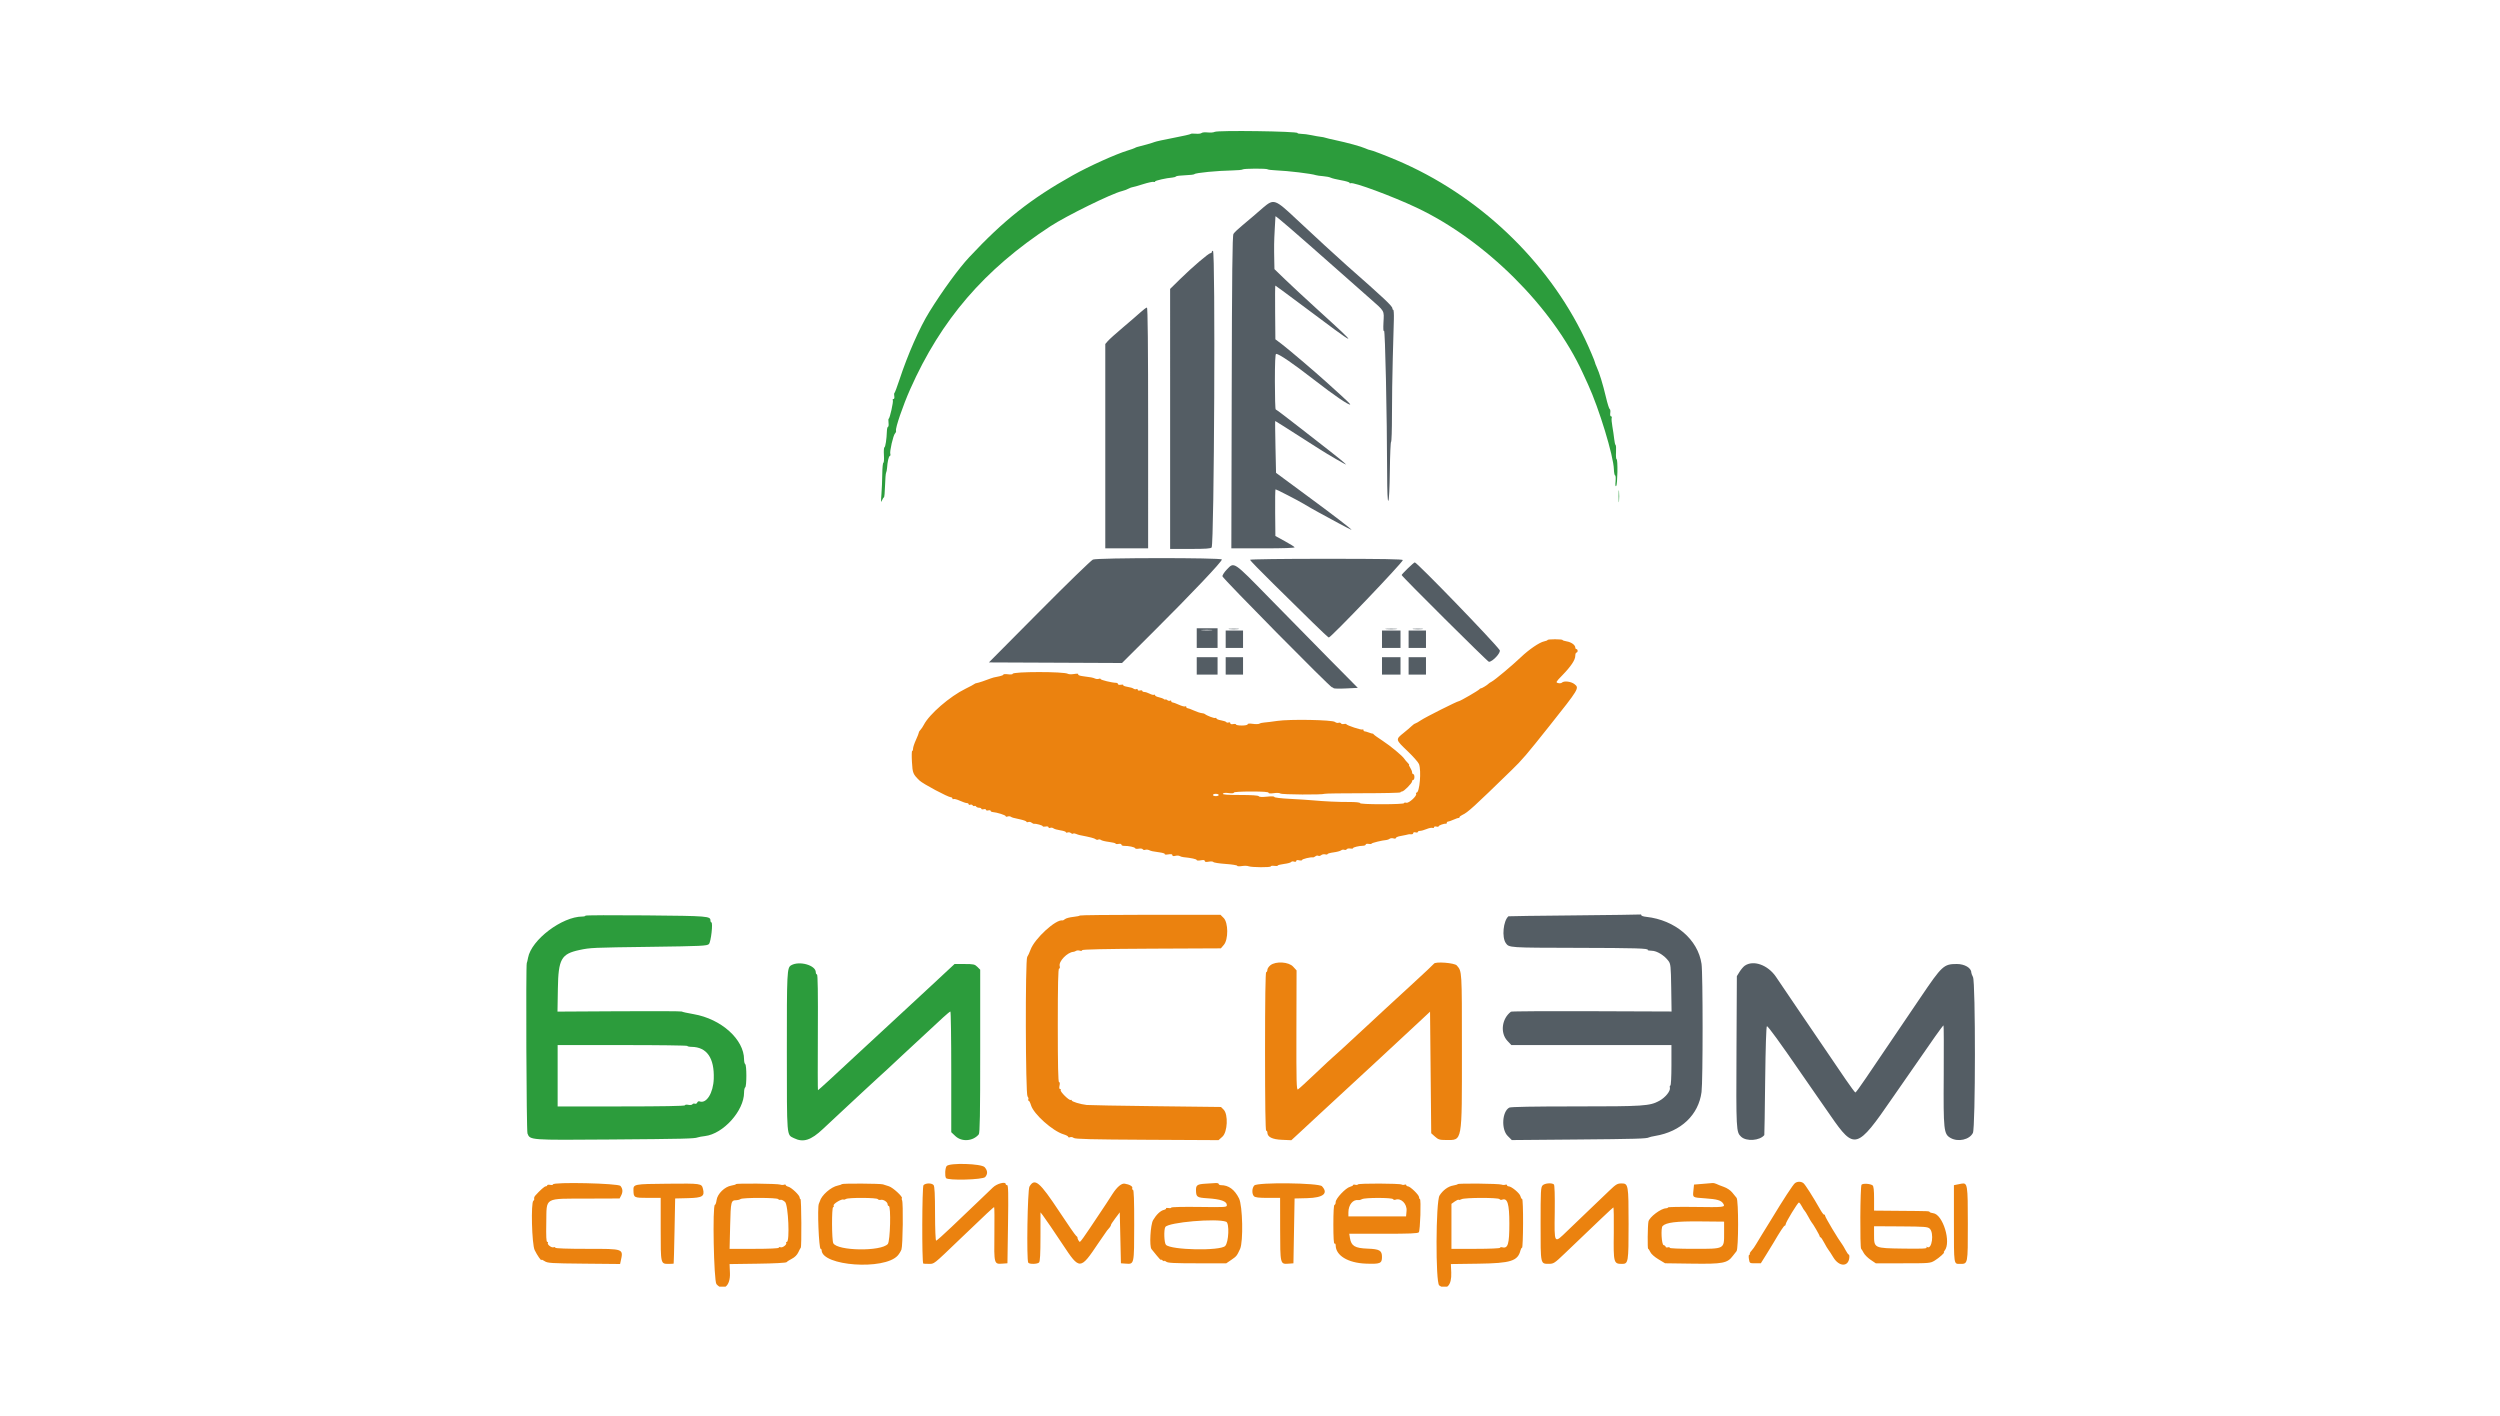 <?xml version="1.0" encoding="UTF-8"?> <svg xmlns="http://www.w3.org/2000/svg" xmlns:xlink="http://www.w3.org/1999/xlink" version="1.1" id="Слой_1" x="0px" y="0px" width="216px" height="122.333px" viewBox="-54.5 -11.167 216 122.333" xml:space="preserve"> <g> <defs> <rect id="SVGID_1_" x="-9.221" width="125.441" height="100"></rect> </defs> <clipPath id="SVGID_2_"> <use xlink:href="#SVGID_1_" overflow="visible"></use> </clipPath> <g clip-path="url(#SVGID_2_)"> <path fill="#545D64" d="M54.631,6.776c-0.375,0.315-0.771,0.658-0.881,0.762c-0.11,0.103-0.506,0.437-0.879,0.741 c-0.374,0.305-0.734,0.647-0.801,0.764c-0.092,0.161-0.128,3.401-0.151,13.689l-0.031,13.479h2.764 c1.739,0,2.74-0.035,2.703-0.096c-0.033-0.053-0.42-0.294-0.86-0.534l-0.802-0.439l-0.02-2.016 c-0.012-1.109,0.004-2.017,0.033-2.017c0.079,0,1.977,0.979,2.396,1.235c0.192,0.117,0.484,0.289,0.65,0.381 c0.164,0.092,0.457,0.255,0.649,0.363c0.878,0.492,2.813,1.522,2.86,1.522c0.104,0-1.521-1.247-4.11-3.151 c-0.66-0.486-1.47-1.083-1.801-1.328l-0.601-0.444l-0.049-2.24c-0.027-1.232-0.037-2.24-0.02-2.24 c0.016,0.001,0.354,0.21,0.75,0.466c0.738,0.479,1.553,0.998,2.17,1.386c0.192,0.12,0.605,0.384,0.916,0.583 c0.699,0.451,2.285,1.37,2.285,1.325c0-0.037-0.877-0.763-1.398-1.158c-0.182-0.138-1.293-1.005-2.471-1.926 c-1.177-0.922-2.172-1.676-2.211-1.676c-0.04,0-0.072-1.08-0.072-2.4c0-1.623,0.034-2.401,0.105-2.401 c0.254,0,1.436,0.809,3.295,2.251c1.742,1.352,3.016,2.22,3.113,2.123c0.021-0.021-0.334-0.372-0.786-0.78 s-1.05-0.947-1.325-1.198c-0.893-0.812-3.287-2.848-3.831-3.257l-0.529-0.397l-0.021-2.321c-0.012-1.276-0.004-2.321,0.018-2.321 s0.989,0.712,2.15,1.583c5.263,3.944,5.311,3.957,1.361,0.365c-0.963-0.876-2.164-1.992-2.669-2.48l-0.919-0.888l-0.013-0.615 c-0.028-1.348-0.022-1.759,0.037-2.813C55.672,8.053,55.7,7.543,55.7,7.523c0-0.084,1.554,1.258,5.595,4.831 c0.746,0.661,1.883,1.664,2.525,2.23c1.355,1.194,1.266,1.035,1.211,2.121c-0.027,0.543-0.01,0.803,0.051,0.717 c0.094-0.135,0.255,7.246,0.266,12.258c0.004,1.68,0.039,2.487,0.105,2.421c0.06-0.06,0.111-1.107,0.13-2.596 c0.017-1.373,0.065-2.496,0.107-2.496s0.077-1.047,0.076-2.326s0.03-3.474,0.07-4.876c0.039-1.403,0.081-2.923,0.094-3.377 c0.013-0.453-0.011-0.824-0.052-0.825c-0.041,0-0.076-0.058-0.076-0.128c0-0.197-0.691-0.849-3.903-3.673 c-0.694-0.61-3.005-2.735-4.349-3.998C55.65,6.019,55.564,5.989,54.631,6.776z M50.199,10.604c0,0.055-0.051,0.101-0.113,0.101 c-0.157,0-1.566,1.203-2.613,2.231l-0.875,0.86l0.001,11.233v11.232h1.753c1.334,0,1.772-0.031,1.835-0.131 c0.221-0.354,0.332-25.627,0.113-25.627C50.244,10.504,50.199,10.549,50.199,10.604z M44.018,15.834 c-0.259,0.236-0.944,0.828-1.521,1.314c-0.578,0.486-1.151,1.003-1.275,1.146l-0.225,0.261l0,8.828l0,8.827h1.851h1.851V25.809 c0-7.154-0.033-10.403-0.104-10.403C44.535,15.405,44.276,15.599,44.018,15.834z M39.929,37.18 c-0.156,0.065-2.242,2.091-4.635,4.502l-4.352,4.384l5.75,0.025l5.75,0.026l2.687-2.677c3.331-3.318,5.987-6.122,5.939-6.268 C51.015,37.011,40.32,37.018,39.929,37.18z M53.5,37.2c0,0.048,0.908,0.982,2.02,2.076c1.111,1.093,2.625,2.584,3.367,3.313 c0.74,0.729,1.381,1.326,1.422,1.326c0.189,0,6.395-6.492,6.395-6.69c0-0.082-1.803-0.112-6.602-0.112 C56.367,37.112,53.5,37.15,53.5,37.2z M67.127,37.949c-0.289,0.282-0.526,0.538-0.525,0.566c0.004,0.112,7.434,7.499,7.541,7.499 c0.32-0.002,1.066-0.813,0.928-1.011c-0.516-0.734-7.162-7.604-7.334-7.58C67.691,37.431,67.417,37.667,67.127,37.949z M51.499,38.037c-0.225,0.233-0.395,0.5-0.379,0.592c0.033,0.191,9.308,9.587,9.464,9.587c0.057,0,0.116,0.034,0.135,0.075 s0.498,0.053,1.064,0.024l1.033-0.05l-2.434-2.459c-1.338-1.353-3.693-3.75-5.234-5.327C52.04,37.301,52.141,37.368,51.499,38.037 z M48.898,43.965v0.851h0.9h0.9v-0.851v-0.851h-0.9h-0.9V43.965z M51.724,43.188c0.207,0.021,0.544,0.021,0.75,0 c0.207-0.021,0.038-0.04-0.375-0.04C51.687,43.147,51.518,43.166,51.724,43.188z M65.279,43.188c0.232,0.021,0.615,0.021,0.85,0 s0.043-0.038-0.425-0.038S65.045,43.166,65.279,43.188z M67.629,43.188c0.207,0.021,0.545,0.021,0.75,0 c0.207-0.021,0.038-0.04-0.374-0.04C67.592,43.147,67.424,43.166,67.629,43.188z M50.176,43.287 c-0.205,0.021-0.565,0.021-0.8,0.001c-0.235-0.021-0.067-0.039,0.373-0.04C50.189,43.248,50.381,43.266,50.176,43.287z M51.399,44.064v0.751h0.75h0.75v-0.751v-0.75h-0.75h-0.75V44.064z M64.904,44.064v0.751h0.8h0.8v-0.751v-0.75h-0.8h-0.8V44.064z M67.204,44.064v0.751h0.751h0.75v-0.751v-0.75h-0.75h-0.751V44.064z M48.898,46.365v0.751h0.9h0.9v-0.751v-0.75h-0.9h-0.9V46.365 z M51.399,46.365v0.751h0.75h0.75v-0.751v-0.75h-0.75h-0.75V46.365z M64.904,46.365v0.751h0.8h0.8v-0.751v-0.75h-0.8h-0.8V46.365z M67.204,46.365v0.751h0.751h0.75v-0.751v-0.75h-0.75h-0.751V46.365z M81.509,67.923C78.4,67.952,75.846,67.986,75.83,68 c-0.448,0.389-0.587,1.813-0.226,2.319c0.282,0.397,0.255,0.396,6.138,0.408c5.106,0.011,6.212,0.044,6.127,0.184 c-0.021,0.034,0.137,0.064,0.35,0.067c0.434,0.005,1.08,0.4,1.434,0.877c0.193,0.262,0.211,0.435,0.24,2.327l0.031,2.045 l-6.894-0.026c-3.791-0.014-6.933,0.004-6.983,0.042c-0.799,0.602-0.947,1.843-0.303,2.525l0.336,0.358h6.916h6.916v1.75 c0,0.979-0.041,1.75-0.092,1.75c-0.049,0-0.068,0.08-0.043,0.178c0.073,0.283-0.382,0.852-0.918,1.143 c-0.824,0.447-1.336,0.48-7.24,0.48c-3.599,0-5.592,0.036-5.717,0.104c-0.623,0.333-0.71,1.877-0.139,2.447l0.357,0.357 l5.47-0.047c5.278-0.045,6.192-0.071,6.382-0.185c0.049-0.028,0.289-0.085,0.535-0.126c2.225-0.369,3.75-1.813,4.006-3.796 c0.123-0.933,0.121-10.225,0-11.063c-0.307-2.117-2.28-3.799-4.777-4.07c-0.234-0.025-0.426-0.086-0.426-0.137 c0-0.049-0.033-0.079-0.074-0.066C87.194,67.858,84.617,67.893,81.509,67.923z M96.244,72.273 c-0.117,0.082-0.318,0.318-0.447,0.525l-0.233,0.375l-0.031,6.252c-0.035,7.088-0.028,7.221,0.401,7.622 c0.455,0.425,1.607,0.343,2.002-0.143c0.012-0.015,0.046-2.131,0.074-4.703c0.035-2.919,0.092-4.687,0.151-4.702 c0.091-0.022,1.111,1.383,3.104,4.278c0.439,0.64,1.002,1.451,1.25,1.804c0.246,0.353,0.765,1.098,1.15,1.654 c2.057,2.979,2.279,2.914,5.334-1.53c0.67-0.978,2.926-4.224,3.686-5.304c0.376-0.535,0.705-0.974,0.734-0.975 c0.026-0.002,0.035,1.922,0.02,4.274c-0.033,4.811,0,5.114,0.589,5.452c0.653,0.373,1.638,0.152,1.931-0.433 c0.227-0.456,0.235-13.032,0.008-13.466c-0.08-0.155-0.146-0.333-0.147-0.396c-0.002-0.396-0.577-0.735-1.245-0.735 c-1.129,0-1.281,0.141-3.113,2.851c-0.705,1.046-1.879,2.779-2.609,3.852c-0.729,1.072-1.698,2.502-2.152,3.176 s-0.855,1.226-0.895,1.226c-0.037,0-0.412-0.507-0.836-1.126c-1.752-2.564-2.758-4.043-4.201-6.176 c-0.838-1.238-1.66-2.453-1.829-2.701C98.24,72.197,96.984,71.755,96.244,72.273z"></path> <path fill="#EB820F" d="M79.209,44.127c0,0.034-0.137,0.09-0.303,0.123c-0.393,0.079-1.303,0.699-1.999,1.363 c-0.743,0.709-2.245,1.967-2.524,2.113c-0.125,0.065-0.249,0.147-0.276,0.182c-0.083,0.103-0.593,0.412-0.663,0.401 c-0.035-0.006-0.092,0.029-0.126,0.078c-0.071,0.104-1.667,1.028-1.773,1.028c-0.138,0-2.892,1.385-3.272,1.645 c-0.212,0.145-0.435,0.271-0.495,0.283c-0.062,0.013-0.204,0.113-0.316,0.225c-0.113,0.11-0.423,0.375-0.688,0.588 c-0.711,0.568-0.709,0.574,0.312,1.547c0.499,0.476,0.956,0.991,1.015,1.146c0.217,0.57,0.055,2.469-0.211,2.469 c-0.052,0-0.068,0.042-0.037,0.092c0.104,0.168-0.621,0.838-0.844,0.78c-0.111-0.029-0.201-0.013-0.201,0.038 s-0.832,0.09-1.901,0.09c-1.181,0-1.901-0.037-1.901-0.098c0-0.059-0.383-0.098-0.925-0.096c-0.985,0.004-2.115-0.049-3.176-0.145 c-0.357-0.033-1.247-0.09-1.976-0.127c-0.736-0.036-1.326-0.108-1.326-0.162c0-0.059-0.249-0.069-0.639-0.027 c-0.419,0.045-0.664,0.031-0.707-0.039c-0.042-0.068-0.625-0.106-1.617-0.106c-1.117,0-1.531-0.032-1.481-0.112 c0.044-0.07,0.23-0.09,0.506-0.051c0.26,0.035,0.438,0.02,0.438-0.039c0-0.06,0.586-0.098,1.5-0.098c0.991,0,1.5,0.035,1.5,0.105 c0,0.069,0.157,0.083,0.451,0.039c0.256-0.039,0.504-0.025,0.575,0.03c0.124,0.099,3.632,0.122,3.825,0.024 c0.055-0.027,1.551-0.049,3.326-0.049c1.773,0,3.226-0.034,3.226-0.076c0-0.041,0.059-0.074,0.13-0.074 c0.162,0,0.87-0.716,0.87-0.88c0-0.066,0.046-0.121,0.101-0.121s0.1-0.112,0.1-0.25s-0.045-0.25-0.1-0.25 s-0.101-0.069-0.101-0.153s-0.072-0.265-0.161-0.4s-0.135-0.246-0.1-0.246c0.033,0-0.023-0.085-0.128-0.189 c-0.104-0.104-0.228-0.25-0.274-0.325c-0.165-0.263-1.191-1.116-1.888-1.571c-0.386-0.251-0.728-0.496-0.761-0.545 c-0.034-0.048-0.079-0.08-0.101-0.072c-0.021,0.01-0.165-0.032-0.32-0.091s-0.323-0.106-0.375-0.106s-0.093-0.049-0.093-0.106 c0-0.059-0.041-0.081-0.091-0.05c-0.096,0.059-1.34-0.352-1.39-0.459c-0.018-0.035-0.113-0.043-0.215-0.017 c-0.101,0.026-0.213,0.001-0.248-0.056c-0.035-0.059-0.131-0.079-0.213-0.049c-0.081,0.032-0.219-0.002-0.306-0.073 c-0.223-0.185-3.915-0.251-4.991-0.089c-0.44,0.065-0.936,0.127-1.102,0.137c-0.164,0.008-0.359,0.053-0.432,0.099 s-0.332,0.054-0.575,0.017c-0.288-0.043-0.443-0.029-0.443,0.039c0,0.061-0.214,0.106-0.5,0.106c-0.275,0-0.5-0.038-0.5-0.085 c0-0.049-0.113-0.065-0.25-0.039c-0.157,0.03-0.25,0.002-0.25-0.074c0-0.067-0.065-0.098-0.147-0.066 c-0.081,0.031-0.171,0.018-0.201-0.031c-0.029-0.047-0.233-0.117-0.453-0.154s-0.399-0.111-0.399-0.164 c0-0.054-0.042-0.071-0.093-0.039c-0.083,0.051-0.775-0.214-0.908-0.346c-0.028-0.028-0.153-0.062-0.28-0.075 s-0.428-0.115-0.67-0.225c-0.242-0.111-0.487-0.201-0.545-0.201s-0.105-0.047-0.105-0.105s-0.044-0.079-0.097-0.046 c-0.053,0.032-0.298-0.032-0.544-0.145s-0.495-0.204-0.554-0.204c-0.058,0-0.105-0.047-0.105-0.105s-0.046-0.077-0.104-0.042 c-0.058,0.036-0.17,0.011-0.25-0.056c-0.08-0.067-0.146-0.088-0.146-0.047s-0.057,0.029-0.125-0.026 c-0.069-0.056-0.271-0.132-0.45-0.17c-0.179-0.038-0.325-0.113-0.325-0.168c0-0.054-0.041-0.072-0.09-0.042 c-0.049,0.03-0.218-0.012-0.375-0.094c-0.157-0.082-0.364-0.149-0.46-0.149c-0.096-0.001-0.175-0.042-0.175-0.092 s-0.09-0.067-0.201-0.038c-0.116,0.03-0.2,0.003-0.2-0.065c0-0.064-0.045-0.09-0.1-0.056c-0.055,0.034-0.156,0.026-0.225-0.017 c-0.149-0.093-0.226-0.116-0.648-0.195c-0.178-0.033-0.304-0.094-0.279-0.136c0.025-0.04-0.065-0.053-0.201-0.026 c-0.137,0.026-0.248,0-0.248-0.059s-0.079-0.106-0.175-0.108c-0.343-0.005-1.326-0.244-1.326-0.323 c0-0.044-0.068-0.055-0.15-0.022s-0.229,0.022-0.325-0.021c-0.194-0.086-0.353-0.117-1.05-0.204 c-0.282-0.035-0.45-0.101-0.412-0.16c0.041-0.065-0.081-0.077-0.347-0.032c-0.225,0.038-0.466,0.032-0.538-0.014 c-0.317-0.204-4.78-0.203-4.78,0.002c0,0.05-0.18,0.067-0.4,0.037c-0.22-0.029-0.4-0.018-0.4,0.025 c0,0.044-0.146,0.108-0.325,0.144c-0.501,0.099-0.613,0.126-0.775,0.191c-0.402,0.161-1.067,0.383-1.201,0.399 c-0.083,0.009-0.172,0.045-0.2,0.078c-0.027,0.033-0.375,0.22-0.772,0.414c-1.355,0.664-3.122,2.193-3.598,3.113 c-0.086,0.167-0.219,0.365-0.294,0.44c-0.076,0.075-0.138,0.178-0.138,0.228c0,0.049-0.112,0.336-0.25,0.637 s-0.25,0.639-0.25,0.752c0,0.114-0.034,0.207-0.075,0.207c-0.041,0-0.051,0.424-0.021,0.943c0.055,0.973,0.089,1.057,0.652,1.607 c0.293,0.286,2.469,1.445,2.721,1.449c0.069,0,0.125,0.049,0.125,0.107s0.044,0.079,0.097,0.046 c0.053-0.032,0.299,0.032,0.544,0.144c0.246,0.112,0.518,0.205,0.604,0.205c0.085,0,0.155,0.043,0.155,0.097 s0.063,0.072,0.14,0.043c0.077-0.03,0.17-0.005,0.207,0.055c0.037,0.06,0.106,0.085,0.153,0.056 c0.047-0.029,0.114-0.008,0.149,0.049c0.035,0.055,0.15,0.102,0.257,0.102c0.106,0,0.194,0.04,0.194,0.09 c0,0.051,0.09,0.067,0.2,0.039c0.11-0.029,0.2-0.008,0.2,0.05c0,0.056,0.09,0.079,0.2,0.05s0.2-0.012,0.2,0.037 c0,0.051,0.079,0.098,0.175,0.105c0.379,0.031,1.125,0.268,1.125,0.356c0,0.052,0.072,0.065,0.16,0.032 c0.087-0.033,0.211-0.027,0.275,0.012c0.135,0.084,0.149,0.088,0.841,0.24c0.289,0.063,0.525,0.152,0.525,0.199 c0,0.045,0.068,0.057,0.151,0.025c0.083-0.033,0.213-0.008,0.29,0.057c0.076,0.063,0.177,0.106,0.224,0.098 c0.156-0.031,0.735,0.134,0.735,0.208c0,0.04,0.113,0.052,0.25,0.026c0.143-0.027,0.25-0.002,0.25,0.061 c0,0.06,0.068,0.082,0.151,0.051c0.084-0.033,0.207-0.013,0.275,0.043c0.068,0.057,0.337,0.135,0.599,0.173 c0.261,0.039,0.475,0.11,0.475,0.157s0.069,0.059,0.152,0.027c0.083-0.033,0.211-0.009,0.284,0.052 c0.073,0.061,0.161,0.083,0.194,0.049c0.033-0.034,0.142-0.025,0.241,0.019c0.098,0.045,0.247,0.094,0.329,0.109 c0.908,0.176,1.27,0.27,1.371,0.354c0.066,0.055,0.169,0.069,0.229,0.032c0.06-0.036,0.163-0.022,0.229,0.032 c0.066,0.055,0.38,0.131,0.696,0.17s0.575,0.105,0.575,0.146s0.112,0.053,0.25,0.026c0.145-0.028,0.25-0.001,0.25,0.063 c0,0.062,0.102,0.109,0.225,0.106c0.398-0.006,0.924,0.105,0.958,0.203c0.018,0.053,0.159,0.07,0.313,0.039s0.31-0.008,0.346,0.05 s0.131,0.081,0.212,0.05c0.081-0.031,0.226-0.021,0.322,0.021c0.204,0.092,0.311,0.115,0.948,0.203 c0.26,0.036,0.451,0.102,0.423,0.146s0.108,0.057,0.302,0.024c0.244-0.04,0.352-0.019,0.352,0.067 c0,0.082,0.084,0.102,0.255,0.059c0.14-0.034,0.309-0.028,0.375,0.014c0.066,0.043,0.21,0.087,0.321,0.098 c0.679,0.068,1.15,0.17,1.15,0.25c0,0.05,0.157,0.062,0.35,0.025c0.245-0.046,0.35-0.029,0.35,0.057 c0,0.085,0.104,0.104,0.342,0.059c0.188-0.035,0.369-0.021,0.401,0.031c0.033,0.052,0.509,0.127,1.059,0.166 c0.549,0.038,1,0.11,1,0.158c0,0.049,0.178,0.061,0.396,0.025c0.218-0.035,0.477-0.029,0.575,0.013 c0.252,0.106,1.93,0.118,1.93,0.013c0-0.048,0.135-0.067,0.3-0.043c0.165,0.023,0.301,0.012,0.301-0.027s0.246-0.102,0.548-0.14 s0.575-0.112,0.608-0.165c0.033-0.055,0.146-0.07,0.252-0.037c0.115,0.037,0.191,0.014,0.191-0.057c0-0.075,0.09-0.096,0.25-0.055 c0.138,0.034,0.25,0.021,0.25-0.026c0-0.085,0.752-0.266,0.936-0.227c0.047,0.011,0.146-0.032,0.221-0.094 s0.185-0.081,0.244-0.045c0.061,0.036,0.174,0.013,0.254-0.054s0.236-0.097,0.346-0.068c0.111,0.029,0.201,0.019,0.201-0.025 c0-0.042,0.235-0.108,0.523-0.146c0.287-0.038,0.579-0.116,0.648-0.174c0.069-0.059,0.193-0.08,0.274-0.049 c0.081,0.032,0.177,0.01,0.213-0.048s0.173-0.085,0.304-0.06s0.238,0.012,0.238-0.029c0-0.08,0.511-0.205,0.875-0.213 c0.124-0.004,0.225-0.051,0.225-0.106s0.113-0.08,0.25-0.054c0.139,0.026,0.251,0.017,0.251-0.021c0-0.063,0.931-0.291,1.3-0.318 c0.083-0.007,0.205-0.055,0.271-0.106c0.066-0.052,0.212-0.065,0.325-0.03c0.112,0.036,0.205,0.022,0.205-0.03 c0-0.052,0.146-0.124,0.324-0.159c0.18-0.035,0.416-0.082,0.525-0.104c0.111-0.021,0.223-0.047,0.25-0.059 c0.028-0.011,0.129-0.012,0.226-0.002s0.175-0.035,0.175-0.1c0-0.069,0.084-0.097,0.2-0.066c0.11,0.029,0.2,0.012,0.2-0.038 s0.085-0.091,0.188-0.091c0.103,0,0.356-0.07,0.562-0.156c0.206-0.086,0.437-0.133,0.512-0.104 c0.076,0.029,0.139,0.005,0.139-0.055c0-0.061,0.09-0.086,0.201-0.057c0.109,0.029,0.199,0.017,0.199-0.027 c0-0.08,0.484-0.249,0.625-0.219c0.042,0.01,0.075-0.027,0.075-0.083s0.047-0.1,0.104-0.1s0.271-0.075,0.476-0.166 c0.204-0.091,0.405-0.159,0.447-0.149c0.041,0.008,0.074-0.023,0.074-0.069s0.109-0.134,0.242-0.194 c0.471-0.215,0.971-0.67,4.283-3.896c0.893-0.867,1.252-1.289,3.23-3.777c2.586-3.254,2.604-3.285,2.181-3.624 c-0.295-0.235-0.911-0.31-1.091-0.131c-0.053,0.053-0.201,0.069-0.328,0.036c-0.219-0.058-0.199-0.095,0.363-0.672 c0.748-0.769,1.122-1.329,1.122-1.685c0-0.152,0.045-0.277,0.101-0.277c0.055,0,0.1-0.067,0.1-0.15s-0.045-0.15-0.1-0.15 c-0.056,0-0.101-0.061-0.101-0.134c0-0.219-0.349-0.47-0.738-0.533c-0.199-0.032-0.362-0.087-0.362-0.121s-0.293-0.063-0.65-0.063 S79.209,44.093,79.209,44.127z M50.799,57.519c0,0.056-0.113,0.101-0.25,0.101s-0.25-0.045-0.25-0.101c0-0.055,0.112-0.1,0.25-0.1 S50.799,57.465,50.799,57.519z M38.795,67.934c0,0.033-0.25,0.086-0.557,0.118c-0.307,0.032-0.628,0.116-0.715,0.188 c-0.087,0.073-0.186,0.126-0.219,0.118c-0.561-0.129-2.404,1.554-2.762,2.522c-0.101,0.271-0.231,0.556-0.291,0.633 c-0.174,0.227-0.149,11.834,0.026,12.044c0.073,0.089,0.104,0.208,0.069,0.266c-0.036,0.058-0.024,0.104,0.025,0.104 c0.05,0,0.145,0.183,0.211,0.404c0.229,0.764,1.869,2.227,2.813,2.509c0.219,0.065,0.399,0.162,0.399,0.214 c0,0.053,0.073,0.067,0.163,0.033s0.231-0.006,0.315,0.064c0.119,0.098,1.528,0.134,6.331,0.158l6.178,0.032l0.334-0.299 c0.446-0.398,0.516-1.929,0.106-2.338l-0.228-0.228l-5.624-0.067c-3.093-0.037-5.782-0.085-5.975-0.106 c-0.544-0.061-1.3-0.291-1.3-0.395c0-0.052-0.04-0.069-0.089-0.039c-0.121,0.074-0.934-0.727-0.859-0.847 c0.032-0.054,0.008-0.097-0.054-0.097c-0.075,0-0.091-0.104-0.048-0.301c0.042-0.188,0.026-0.3-0.042-0.3 c-0.076,0-0.108-1.46-0.108-4.901c0-3.543,0.031-4.902,0.111-4.902c0.066,0,0.088-0.09,0.053-0.223 c-0.104-0.4,0.662-1.193,1.186-1.227c0.055-0.003,0.157-0.041,0.226-0.084c0.069-0.045,0.216-0.051,0.325-0.017 c0.111,0.035,0.199,0.019,0.199-0.041c0-0.069,1.939-0.112,5.994-0.132l5.994-0.027l0.258-0.301 c0.399-0.463,0.389-1.922-0.017-2.326l-0.275-0.274h-6.077C41.53,67.872,38.795,67.9,38.795,67.934z M55.264,72.23 C55.119,72.345,55,72.525,55,72.631s-0.045,0.192-0.1,0.192c-0.066,0-0.1,2.351-0.1,6.853s0.033,6.853,0.1,6.853 c0.055,0,0.1,0.067,0.1,0.15c0,0.388,0.42,0.599,1.262,0.634l0.811,0.035l0.84-0.775c0.462-0.426,1.157-1.071,1.546-1.435 c0.388-0.362,0.954-0.886,1.255-1.16c0.718-0.653,6.711-6.206,7.631-7.071l0.711-0.668l0.051,5.253l0.05,5.253l0.327,0.293 c0.284,0.254,0.404,0.291,0.932,0.291c1.455,0,1.393,0.35,1.393-7.723c0-7.018,0.011-6.826-0.443-7.357 c-0.194-0.227-1.883-0.355-1.975-0.149c-0.019,0.042-0.844,0.817-1.834,1.725s-2.092,1.92-2.448,2.251 c-0.356,0.33-1.011,0.939-1.456,1.352c-1.875,1.741-2.979,2.754-3.055,2.803c-0.045,0.029-0.695,0.637-1.447,1.351 c-0.751,0.714-1.43,1.335-1.509,1.38c-0.124,0.07-0.142-0.631-0.132-5.102l0.013-5.184l-0.296-0.324 C56.846,71.932,55.73,71.864,55.264,72.23z M27.29,89.581c-0.134,0.162-0.171,0.849-0.056,1.036 c0.14,0.228,3.184,0.148,3.387-0.088c0.231-0.271,0.217-0.547-0.046-0.85C30.301,89.366,27.538,89.283,27.29,89.581z M100.586,91.055c-0.164,0.121-1.004,1.408-2.072,3.176c-0.283,0.469-0.646,1.053-0.803,1.301 c-0.16,0.248-0.377,0.607-0.484,0.801c-0.107,0.191-0.286,0.446-0.398,0.564c-0.111,0.117-0.175,0.241-0.142,0.274 c0.032,0.034,0.016,0.062-0.04,0.062c-0.061,0-0.077,0.148-0.04,0.375c0.06,0.373,0.063,0.374,0.544,0.374h0.484l0.438-0.7 c0.242-0.385,0.531-0.857,0.644-1.051c0.568-0.973,0.914-1.5,0.985-1.5c0.044,0,0.08-0.057,0.082-0.125 c0.004-0.176,1.038-1.875,1.142-1.875c0.047,0,0.16,0.146,0.25,0.324c0.092,0.18,0.199,0.349,0.236,0.376s0.178,0.253,0.311,0.5 c0.134,0.247,0.266,0.473,0.293,0.501c0.117,0.115,0.701,1.121,0.701,1.207c0,0.051,0.033,0.093,0.074,0.093 s0.188,0.214,0.323,0.476c0.138,0.262,0.294,0.527,0.351,0.592c0.056,0.064,0.254,0.369,0.439,0.676 c0.49,0.81,1.283,0.835,1.375,0.043c0.02-0.156-0.001-0.285-0.042-0.285c-0.042,0-0.164-0.168-0.272-0.375 c-0.109-0.207-0.233-0.42-0.275-0.475c-0.363-0.477-1.504-2.387-1.506-2.522c0-0.065-0.031-0.102-0.068-0.079 c-0.037,0.023-0.176-0.147-0.309-0.379c-0.698-1.223-1.33-2.215-1.489-2.344C101.119,90.899,100.797,90.897,100.586,91.055z M-6.72,91.166c0,0.048-0.112,0.065-0.25,0.039c-0.138-0.025-0.25-0.009-0.25,0.039c0,0.047-0.057,0.086-0.125,0.086 c-0.11,0-0.495,0.341-0.906,0.801c-0.074,0.083-0.118,0.203-0.097,0.266c0.021,0.063-0.009,0.145-0.067,0.181 c-0.225,0.139-0.133,3.759,0.109,4.261c0.216,0.449,0.586,0.983,0.586,0.846c0-0.041,0.124,0.009,0.275,0.111 c0.251,0.171,0.545,0.189,3.398,0.217l3.123,0.03l0.05-0.229c0.242-1.107,0.315-1.081-2.917-1.081 c-1.693,0-2.729-0.036-2.729-0.097c0-0.054-0.069-0.07-0.153-0.038c-0.172,0.065-0.571-0.243-0.488-0.379 c0.03-0.048,0.003-0.087-0.059-0.087c-0.08,0-0.104-0.478-0.081-1.664c0.043-2.242-0.271-2.063,3.633-2.077l2.701-0.01 l0.125-0.236c0.172-0.325,0.156-0.594-0.05-0.848C-1.078,91.068-6.72,90.943-6.72,91.166z M3.192,91.106 c-2.968,0.028-2.976,0.03-2.961,0.595c0.015,0.612,0.049,0.629,1.258,0.629h1.095v2.708c0,3.032-0.009,2.994,0.693,2.994 c0.224,0,0.417-0.011,0.428-0.024c0.011-0.015,0.045-1.286,0.075-2.826l0.054-2.802l1.129-0.028 c1.238-0.031,1.436-0.156,1.273-0.805C6.119,91.083,6.086,91.078,3.192,91.106z M9.085,91.143c0,0.033-0.177,0.09-0.392,0.124 c-0.574,0.092-1.208,0.712-1.28,1.251c-0.031,0.228-0.094,0.412-0.142,0.412c-0.225,0-0.099,6.587,0.131,6.852 c0.587,0.676,1.214,0.156,1.165-0.965L8.535,98.05l2.43-0.034c1.466-0.02,2.458-0.073,2.501-0.134 c0.039-0.055,0.246-0.188,0.458-0.297c0.245-0.125,0.448-0.328,0.55-0.551c0.089-0.194,0.185-0.375,0.213-0.402 c0.082-0.081,0.057-4.202-0.025-4.202c-0.041,0-0.074-0.062-0.074-0.138c0-0.191-0.701-0.856-0.976-0.927 c-0.124-0.031-0.225-0.096-0.225-0.143s-0.067-0.061-0.15-0.028c-0.083,0.031-0.229,0.026-0.325-0.012 C12.691,91.096,9.085,91.058,9.085,91.143z M18.231,91.143c-0.021,0.033-0.177,0.089-0.346,0.123 c-0.591,0.117-1.419,0.846-1.552,1.365c-0.007,0.027-0.045,0.121-0.084,0.209c-0.142,0.319,0,3.893,0.155,3.893 c0.045,0,0.084,0.056,0.086,0.125c0.034,1.359,5.398,1.738,6.567,0.463c0.12-0.131,0.268-0.369,0.328-0.528 c0.121-0.317,0.166-4.079,0.052-4.265c-0.038-0.061-0.043-0.135-0.013-0.165c0.112-0.112-0.774-0.929-1.123-1.036 c-0.199-0.062-0.43-0.135-0.512-0.164C21.572,91.088,18.276,91.068,18.231,91.143z M25.291,91.23 c-0.128,0.127-0.149,6.629-0.021,6.776c0.012,0.014,0.217,0.024,0.456,0.024c0.512,0,0.342,0.135,2.717-2.142 c2.314-2.218,2.889-2.755,2.951-2.757c0.027-0.002,0.037,1.034,0.021,2.301c-0.033,2.63-0.032,2.633,0.702,2.579l0.426-0.031 l0.05-3.376c0.04-2.661,0.024-3.376-0.075-3.376c-0.069,0-0.125-0.039-0.125-0.087c0-0.245-0.758-0.049-1.104,0.287 c-0.199,0.192-0.81,0.777-1.358,1.301c-0.548,0.521-1.55,1.479-2.227,2.125s-1.272,1.176-1.322,1.176 c-0.051,0-0.092-1.006-0.094-2.326c-0.002-1.675-0.037-2.368-0.125-2.477C26.006,91.035,25.484,91.036,25.291,91.23z M34.445,91.354c-0.167,0.283-0.263,6.318-0.104,6.574c0.089,0.144,0.786,0.132,0.934-0.016c0.085-0.086,0.121-0.725,0.122-2.226 l0.002-2.106l0.197,0.251c0.159,0.2,1.055,1.515,1.728,2.534c1.465,2.216,1.506,2.215,3.08-0.135 c0.351-0.521,0.684-1.004,0.74-1.071s0.16-0.189,0.23-0.272c0.07-0.084,0.12-0.18,0.111-0.215 c-0.008-0.033,0.16-0.293,0.374-0.576l0.389-0.516l0.05,2.201l0.05,2.2l0.435,0.032c0.717,0.051,0.709,0.091,0.712-3.357 c0.002-2.148-0.029-3.026-0.108-3.026c-0.061,0-0.086-0.062-0.058-0.138c0.059-0.152-0.229-0.323-0.657-0.391 c-0.272-0.044-0.655,0.279-1.05,0.887c-0.069,0.105-0.313,0.484-0.543,0.841s-0.455,0.694-0.5,0.75 c-0.045,0.057-0.444,0.653-0.886,1.327c-0.443,0.674-0.843,1.225-0.889,1.225c-0.077,0-0.238-0.301-0.206-0.384 c0.007-0.019-0.052-0.086-0.131-0.15c-0.079-0.063-0.724-0.993-1.431-2.066C35.315,90.927,34.902,90.58,34.445,91.354z M49.652,91.104c-0.731,0.045-0.835,0.124-0.817,0.624c0.019,0.528,0.096,0.578,0.964,0.635c1.181,0.076,1.701,0.258,1.701,0.591 c0,0.185-0.089,0.19-2.401,0.159c-1.32-0.019-2.401,0.006-2.401,0.054s-0.111,0.065-0.247,0.04 c-0.136-0.026-0.227-0.014-0.201,0.027c0.026,0.041-0.064,0.103-0.2,0.137c-0.294,0.074-0.643,0.406-0.922,0.881 c-0.232,0.393-0.335,2.265-0.138,2.503c0.058,0.069,0.263,0.322,0.456,0.562c0.193,0.239,0.351,0.402,0.351,0.363 c0-0.04,0.067-0.016,0.15,0.053c0.083,0.068,0.15,0.091,0.15,0.049c0-0.04,0.075-0.012,0.166,0.063 c0.13,0.108,0.695,0.138,2.676,0.138h2.511l0.441-0.301c0.448-0.305,0.478-0.343,0.752-0.94c0.288-0.626,0.223-3.74-0.091-4.367 c-0.381-0.763-0.9-1.144-1.555-1.144c-0.109,0-0.198-0.045-0.198-0.101c0-0.055-0.124-0.091-0.275-0.081 S49.98,91.084,49.652,91.104z M53.875,91.256c-0.211,0.211-0.229,0.734-0.032,0.932c0.106,0.105,0.417,0.143,1.2,0.143h1.058 l0.003,2.676c0.004,3.063,0.003,3.059,0.713,3.008l0.435-0.031l0.05-2.801l0.05-2.802l1.097-0.028 c1.38-0.036,1.844-0.412,1.269-1.029C59.445,91.031,54.16,90.971,53.875,91.256z M62.832,91.164 c-0.029,0.045-0.137,0.061-0.24,0.033s-0.189-0.014-0.189,0.031c0,0.044-0.117,0.109-0.262,0.146 c-0.373,0.093-1.238,1.011-1.238,1.313c0,0.133-0.045,0.243-0.101,0.243c-0.063,0-0.1,0.635-0.1,1.706 c0,1.112,0.035,1.685,0.1,1.645c0.056-0.033,0.101,0.032,0.101,0.146c0,0.878,1.059,1.523,2.594,1.583 c1.256,0.048,1.406-0.013,1.406-0.575c0-0.561-0.207-0.682-1.246-0.72c-1.092-0.04-1.41-0.23-1.521-0.915l-0.06-0.37h2.951 c2.281,0,2.977-0.028,3.059-0.128c0.121-0.146,0.209-2.873,0.093-2.873c-0.041,0-0.075-0.074-0.075-0.165 c0-0.191-0.768-0.935-0.967-0.935c-0.072,0-0.133-0.044-0.133-0.098c0-0.053-0.065-0.071-0.146-0.041 c-0.08,0.031-0.196,0.024-0.259-0.014C66.436,91.076,62.895,91.063,62.832,91.164z M71.449,91.142 c-0.021,0.033-0.195,0.087-0.386,0.118c-0.437,0.07-0.897,0.407-1.186,0.865c-0.327,0.521-0.353,7.528-0.028,7.766 c0.639,0.467,1.087-0.012,1.039-1.109l-0.033-0.734l2.4-0.033c2.781-0.039,3.385-0.23,3.615-1.15 c0.031-0.127,0.093-0.231,0.137-0.231c0.043,0,0.082-0.945,0.086-2.101c0.006-1.155-0.029-2.101-0.077-2.101 s-0.116-0.112-0.15-0.251c-0.064-0.256-0.779-0.85-1.024-0.85c-0.074,0-0.135-0.043-0.135-0.097s-0.068-0.071-0.15-0.039 c-0.082,0.031-0.229,0.026-0.325-0.013C75.013,91.096,71.5,91.057,71.449,91.142z M78.783,91.248 c-0.16,0.166-0.176,0.469-0.176,3.347c0,3.56-0.027,3.431,0.751,3.431c0.366,0.001,0.476-0.072,1.3-0.861 c2.959-2.836,4.173-3.986,4.233-4.009c0.038-0.014,0.056,0.985,0.04,2.22c-0.033,2.566-0.01,2.657,0.703,2.657 c0.555,0,0.575-0.118,0.575-3.442c0-3.393-0.021-3.51-0.607-3.51c-0.361,0-0.477,0.068-1.074,0.641 c-0.368,0.353-1.12,1.072-1.673,1.601s-1.42,1.36-1.93,1.851c-1.178,1.137-1.131,1.205-1.096-1.613 c0.018-1.447-0.01-2.336-0.072-2.392C79.576,91.008,78.967,91.059,78.783,91.248z M92.563,91.123l-0.7,0.057l-0.054,0.529 c-0.061,0.606-0.092,0.586,1.004,0.66c1.066,0.074,1.396,0.17,1.578,0.463c0.191,0.307,0.082,0.319-2.473,0.281 c-1.268-0.018-2.307,0.002-2.307,0.043s-0.072,0.074-0.16,0.074c-0.439,0-1.455,0.766-1.527,1.152 c-0.068,0.359-0.09,2.35-0.024,2.35c0.034,0,0.118,0.125,0.187,0.277c0.071,0.163,0.363,0.424,0.699,0.625l0.576,0.346 l2.377,0.033c2.617,0.035,3.009-0.041,3.484-0.68c0.104-0.139,0.244-0.318,0.314-0.399c0.178-0.208,0.18-4.394,0.004-4.606 c-0.068-0.082-0.238-0.291-0.379-0.465c-0.148-0.187-0.451-0.387-0.727-0.484c-0.26-0.092-0.551-0.207-0.646-0.258 c-0.095-0.05-0.253-0.083-0.35-0.072C93.342,91.057,92.947,91.091,92.563,91.123z M106.338,91.191 c-0.119,0.128-0.151,5.447-0.033,5.54c0.033,0.028,0.132,0.185,0.216,0.349s0.354,0.434,0.6,0.6l0.447,0.302h2.351 c2.319,0,2.357-0.003,2.752-0.244c0.381-0.233,0.904-0.706,0.782-0.706c-0.032,0-0.006-0.063,0.058-0.139 c0.597-0.718-0.143-3.145-0.986-3.24c-0.135-0.014-0.27-0.059-0.301-0.1c-0.063-0.086,0.041-0.082-2.654-0.104l-2.15-0.019v-1.038 c0-0.711-0.039-1.07-0.125-1.139C107.1,91.1,106.463,91.059,106.338,91.191z M114.971,91.102c-0.111,0.02-0.303,0.058-0.426,0.084 l-0.226,0.048v3.241c0,3.691-0.019,3.558,0.519,3.558c0.697,0,0.683,0.079,0.683-3.448 C115.521,91.164,115.495,91.01,114.971,91.102z M12.741,92.438c0.036,0.059,0.125,0.084,0.198,0.056 c0.072-0.028,0.248,0.058,0.39,0.188c0.281,0.261,0.421,3.45,0.151,3.45c-0.058,0-0.082,0.038-0.052,0.086 c0.083,0.136-0.316,0.445-0.488,0.379c-0.085-0.032-0.154-0.015-0.154,0.038c0,0.06-0.821,0.098-2.126,0.098H8.536l0.049-2.005 c0.053-2.125,0.07-2.19,0.551-2.197c0.11-0.002,0.268-0.046,0.35-0.101C9.696,92.295,12.656,92.301,12.741,92.438z M21.345,92.439 c0.037,0.059,0.149,0.087,0.25,0.061c0.22-0.058,0.595,0.186,0.595,0.386c0,0.079,0.045,0.145,0.1,0.145 c0.203,0,0.126,3.04-0.083,3.282c-0.571,0.658-4.351,0.605-4.71-0.066c-0.137-0.256-0.147-3.115-0.012-3.115 c0.054,0,0.072-0.065,0.042-0.145c-0.055-0.143,0.71-0.6,0.855-0.511c0.036,0.022,0.132,0,0.211-0.051 C18.804,92.292,21.262,92.305,21.345,92.439z M65.857,92.438c0.037,0.059,0.129,0.083,0.203,0.054 c0.484-0.186,1.021,0.352,0.967,0.964l-0.043,0.476h-2.491h-2.491v-0.343c0-0.664,0.396-1.147,0.877-1.069 c0.068,0.011,0.203-0.024,0.3-0.081C63.416,92.299,65.772,92.299,65.857,92.438z M75.061,92.438 c0.037,0.059,0.132,0.081,0.212,0.051c0.474-0.182,0.635,0.34,0.635,2.069c0,1.771-0.12,2.171-0.612,2.042 c-0.104-0.027-0.188-0.008-0.188,0.041c0,0.052-0.912,0.092-2.102,0.092h-2.101v-1.944v-1.944l0.286-0.203 c0.158-0.112,0.313-0.179,0.344-0.148c0.03,0.031,0.138,0.009,0.238-0.049C72.02,92.299,74.973,92.294,75.061,92.438z M51.441,94.392c0.293,0.112,0.223,1.784-0.087,2.095c-0.437,0.438-4.659,0.356-5.114-0.099c-0.159-0.158-0.199-1.313-0.054-1.542 C46.445,94.438,50.62,94.076,51.441,94.392z M94.463,95.348c0,1.429,0.084,1.384-2.621,1.384c-1.256,0-2.119-0.038-2.086-0.091 c0.031-0.049-0.033-0.066-0.145-0.038c-0.109,0.028-0.199,0.007-0.199-0.048s-0.08-0.121-0.179-0.146 c-0.175-0.046-0.249-1.483-0.085-1.646c0.309-0.311,1.18-0.418,3.214-0.4l2.101,0.02V95.348z M112.223,94.984 c0.4,0.363,0.199,1.847-0.215,1.59c-0.078-0.048-0.094-0.031-0.045,0.047c0.058,0.094-0.4,0.115-2.027,0.091 c-2.538-0.037-2.518-0.027-2.518-1.222v-0.71l2.305,0.014C111.775,94.807,112.049,94.827,112.223,94.984z"></path> <path fill="#2C9C3C" d="M50.448,0.227c-0.095,0.054-0.367,0.075-0.605,0.049c-0.237-0.027-0.475-0.005-0.529,0.05 c-0.054,0.054-0.281,0.08-0.506,0.059s-0.42-0.012-0.434,0.022c-0.014,0.033-0.678,0.185-1.477,0.336 c-0.797,0.15-1.54,0.314-1.65,0.362c-0.163,0.072-1.06,0.327-1.5,0.429c-0.055,0.012-0.145,0.051-0.2,0.085 c-0.055,0.033-0.325,0.13-0.601,0.213c-1.042,0.316-3.347,1.357-4.762,2.15c-3.646,2.045-5.944,3.862-8.943,7.072 c-0.904,0.968-2.304,2.887-3.437,4.712c-0.846,1.363-1.873,3.692-2.593,5.88c-0.202,0.611-0.395,1.124-0.429,1.141 c-0.035,0.016-0.042,0.139-0.017,0.274c0.028,0.149,0,0.247-0.071,0.247c-0.064,0-0.089,0.046-0.054,0.104 c0.068,0.11-0.264,1.597-0.357,1.597c-0.03,0-0.037,0.158-0.014,0.35c0.022,0.193,0.002,0.351-0.045,0.351 s-0.091,0.169-0.097,0.375c-0.02,0.672-0.126,1.371-0.213,1.4c-0.047,0.016-0.066,0.32-0.044,0.677 c0.023,0.356,0.002,0.648-0.045,0.648s-0.091,0.438-0.097,0.976c-0.005,0.536-0.04,1.335-0.075,1.775 c-0.051,0.626-0.042,0.74,0.043,0.525c0.059-0.151,0.138-0.275,0.175-0.276c0.037,0,0.08-0.458,0.096-1.017 c0.016-0.559,0.057-1.061,0.09-1.115c0.034-0.054,0.071-0.237,0.083-0.408c0.041-0.567,0.143-1.009,0.24-1.041 c0.053-0.018,0.072-0.097,0.042-0.174c-0.075-0.196,0.25-1.615,0.406-1.771c0.07-0.069,0.109-0.179,0.087-0.243 c-0.071-0.213,0.599-2.173,1.226-3.582c2.666-6.001,6.401-10.344,12.102-14.071c1.38-0.902,5.305-2.832,6.195-3.045 c0.162-0.039,0.41-0.131,0.55-0.204c0.141-0.074,0.303-0.135,0.358-0.135c0.056,0,0.459-0.114,0.897-0.254 c0.438-0.139,0.854-0.229,0.924-0.202c0.071,0.026,0.129,0.012,0.129-0.034c0-0.079,0.965-0.298,1.5-0.341 c0.138-0.011,0.276-0.055,0.307-0.097c0.032-0.043,0.392-0.088,0.801-0.101c0.409-0.013,0.768-0.057,0.799-0.099 c0.083-0.11,1.981-0.296,3.266-0.318c0.452-0.008,0.853-0.046,0.892-0.085c0.086-0.086,2.08-0.096,2.165-0.01 c0.032,0.032,0.345,0.071,0.692,0.086c1.072,0.044,3.1,0.288,3.481,0.42c0.083,0.028,0.362,0.067,0.621,0.086 c0.259,0.02,0.552,0.077,0.649,0.129c0.1,0.052,0.506,0.152,0.906,0.223c0.398,0.07,0.725,0.168,0.725,0.218 c0,0.049,0.038,0.066,0.085,0.037c0.218-0.135,3.636,1.131,5.717,2.116c5.948,2.819,11.729,8.574,14.348,14.279 c0.151,0.331,0.358,0.78,0.459,1.001c0.948,2.061,2.194,6.15,2.231,7.326c0.01,0.289,0.057,0.525,0.105,0.525 c0.048,0.001,0.065,0.229,0.039,0.507c-0.033,0.336-0.016,0.473,0.051,0.406c0.121-0.121,0.157-2.313,0.038-2.313 c-0.046,0-0.069-0.271-0.05-0.601c0.019-0.33,0.002-0.611-0.036-0.625s-0.094-0.25-0.122-0.525 c-0.029-0.274-0.101-0.767-0.16-1.093c-0.059-0.325-0.084-0.652-0.056-0.725c0.028-0.073,0.003-0.134-0.058-0.134 c-0.063,0-0.09-0.123-0.064-0.297c0.024-0.164,0.003-0.312-0.048-0.328c-0.051-0.018-0.197-0.479-0.325-1.028 c-0.257-1.094-0.572-2.123-0.801-2.612c-0.081-0.174-0.146-0.347-0.146-0.384c0-0.086-0.531-1.334-0.875-2.053 c-3.239-6.783-9.217-12.451-16.281-15.439C65.154,2.242,63.992,1.8,63.885,1.8c-0.057,0-0.244-0.065-0.418-0.146 c-0.354-0.163-1.561-0.494-2.616-0.719C60.465,0.854,60.083,0.763,60,0.731c-0.082-0.03-0.262-0.066-0.399-0.079 c-0.138-0.014-0.493-0.076-0.789-0.139s-0.69-0.114-0.876-0.114c-0.185,0-0.336-0.033-0.336-0.074 C57.602,0.175,50.711,0.079,50.448,0.227z M85.346,31.71c0,0.468,0.017,0.659,0.037,0.426c0.021-0.234,0.021-0.617,0-0.851 C85.362,31.052,85.346,31.243,85.346,31.71z M-3.919,67.947c0,0.041-0.114,0.075-0.254,0.075c-1.765,0-4.423,2.013-4.703,3.562 c-0.039,0.215-0.088,0.421-0.11,0.459c-0.089,0.157-0.031,14.481,0.06,14.72c0.22,0.58,0.165,0.576,7.166,0.522 c6.357-0.049,7.258-0.07,7.545-0.182c0.083-0.032,0.363-0.084,0.625-0.114c1.581-0.188,3.377-2.188,3.377-3.762 c0-0.214,0.045-0.417,0.1-0.45c0.131-0.081,0.131-1.92,0-2.001c-0.055-0.034-0.1-0.216-0.1-0.405c0-1.73-1.969-3.501-4.352-3.914 c-0.55-0.095-1.012-0.197-1.025-0.228s-2.437-0.04-5.384-0.024l-5.359,0.031l0.033-1.981c0.042-2.568,0.287-3.005,1.871-3.343 c0.942-0.2,1.105-0.207,6.136-0.273C6.133,70.58,6.593,70.558,6.75,70.4c0.179-0.179,0.369-1.877,0.21-1.877 c-0.042,0-0.076-0.063-0.076-0.139c0-0.399-0.129-0.41-5.567-0.462C-1.563,67.895-3.919,67.906-3.919,67.947z M13.856,72.234 c-0.359,0.209-0.375,0.532-0.372,7.475c0.005,7.527-0.027,7.141,0.613,7.461c0.802,0.398,1.464,0.189,2.511-0.799 c0.346-0.326,0.967-0.906,1.379-1.288c0.413-0.382,1.301-1.209,1.975-1.838c0.673-0.629,1.326-1.231,1.45-1.339 c0.24-0.207,0.977-0.89,2.128-1.971c0.633-0.594,1.939-1.805,3.449-3.197c0.303-0.279,0.584-0.509,0.625-0.511 c0.041-0.001,0.075,2.345,0.075,5.212v5.215l0.357,0.338c0.552,0.52,1.523,0.447,2.019-0.15c0.098-0.117,0.125-1.706,0.125-7.189 v-7.037l-0.246-0.246c-0.223-0.223-0.326-0.246-1.108-0.246h-0.862l-0.618,0.574c-0.339,0.314-0.957,0.889-1.37,1.275 c-1.627,1.517-2.095,1.951-3.349,3.102c-1.563,1.437-2.253,2.074-3.249,3.006c-1.653,1.547-3.181,2.947-3.216,2.947 c-0.02,0-0.024-2.251-0.009-5.002c0.019-3.373-0.006-5.002-0.075-5.002c-0.057,0-0.103-0.084-0.103-0.186 C15.988,72.229,14.561,71.825,13.856,72.234z M4.884,79.201c0,0.041,0.169,0.078,0.375,0.08c1.316,0.021,1.969,0.963,1.91,2.754 c-0.041,1.24-0.636,2.186-1.232,1.957c-0.075-0.029-0.164,0.018-0.196,0.102c-0.033,0.086-0.125,0.129-0.205,0.099 c-0.081-0.03-0.175-0.009-0.211,0.05s-0.195,0.08-0.354,0.048c-0.16-0.032-0.288-0.015-0.288,0.04 c0,0.063-1.994,0.098-5.501,0.098H-6.32v-2.65v-2.651h5.602C2.363,79.126,4.884,79.16,4.884,79.201z"></path> </g> </g> </svg> 